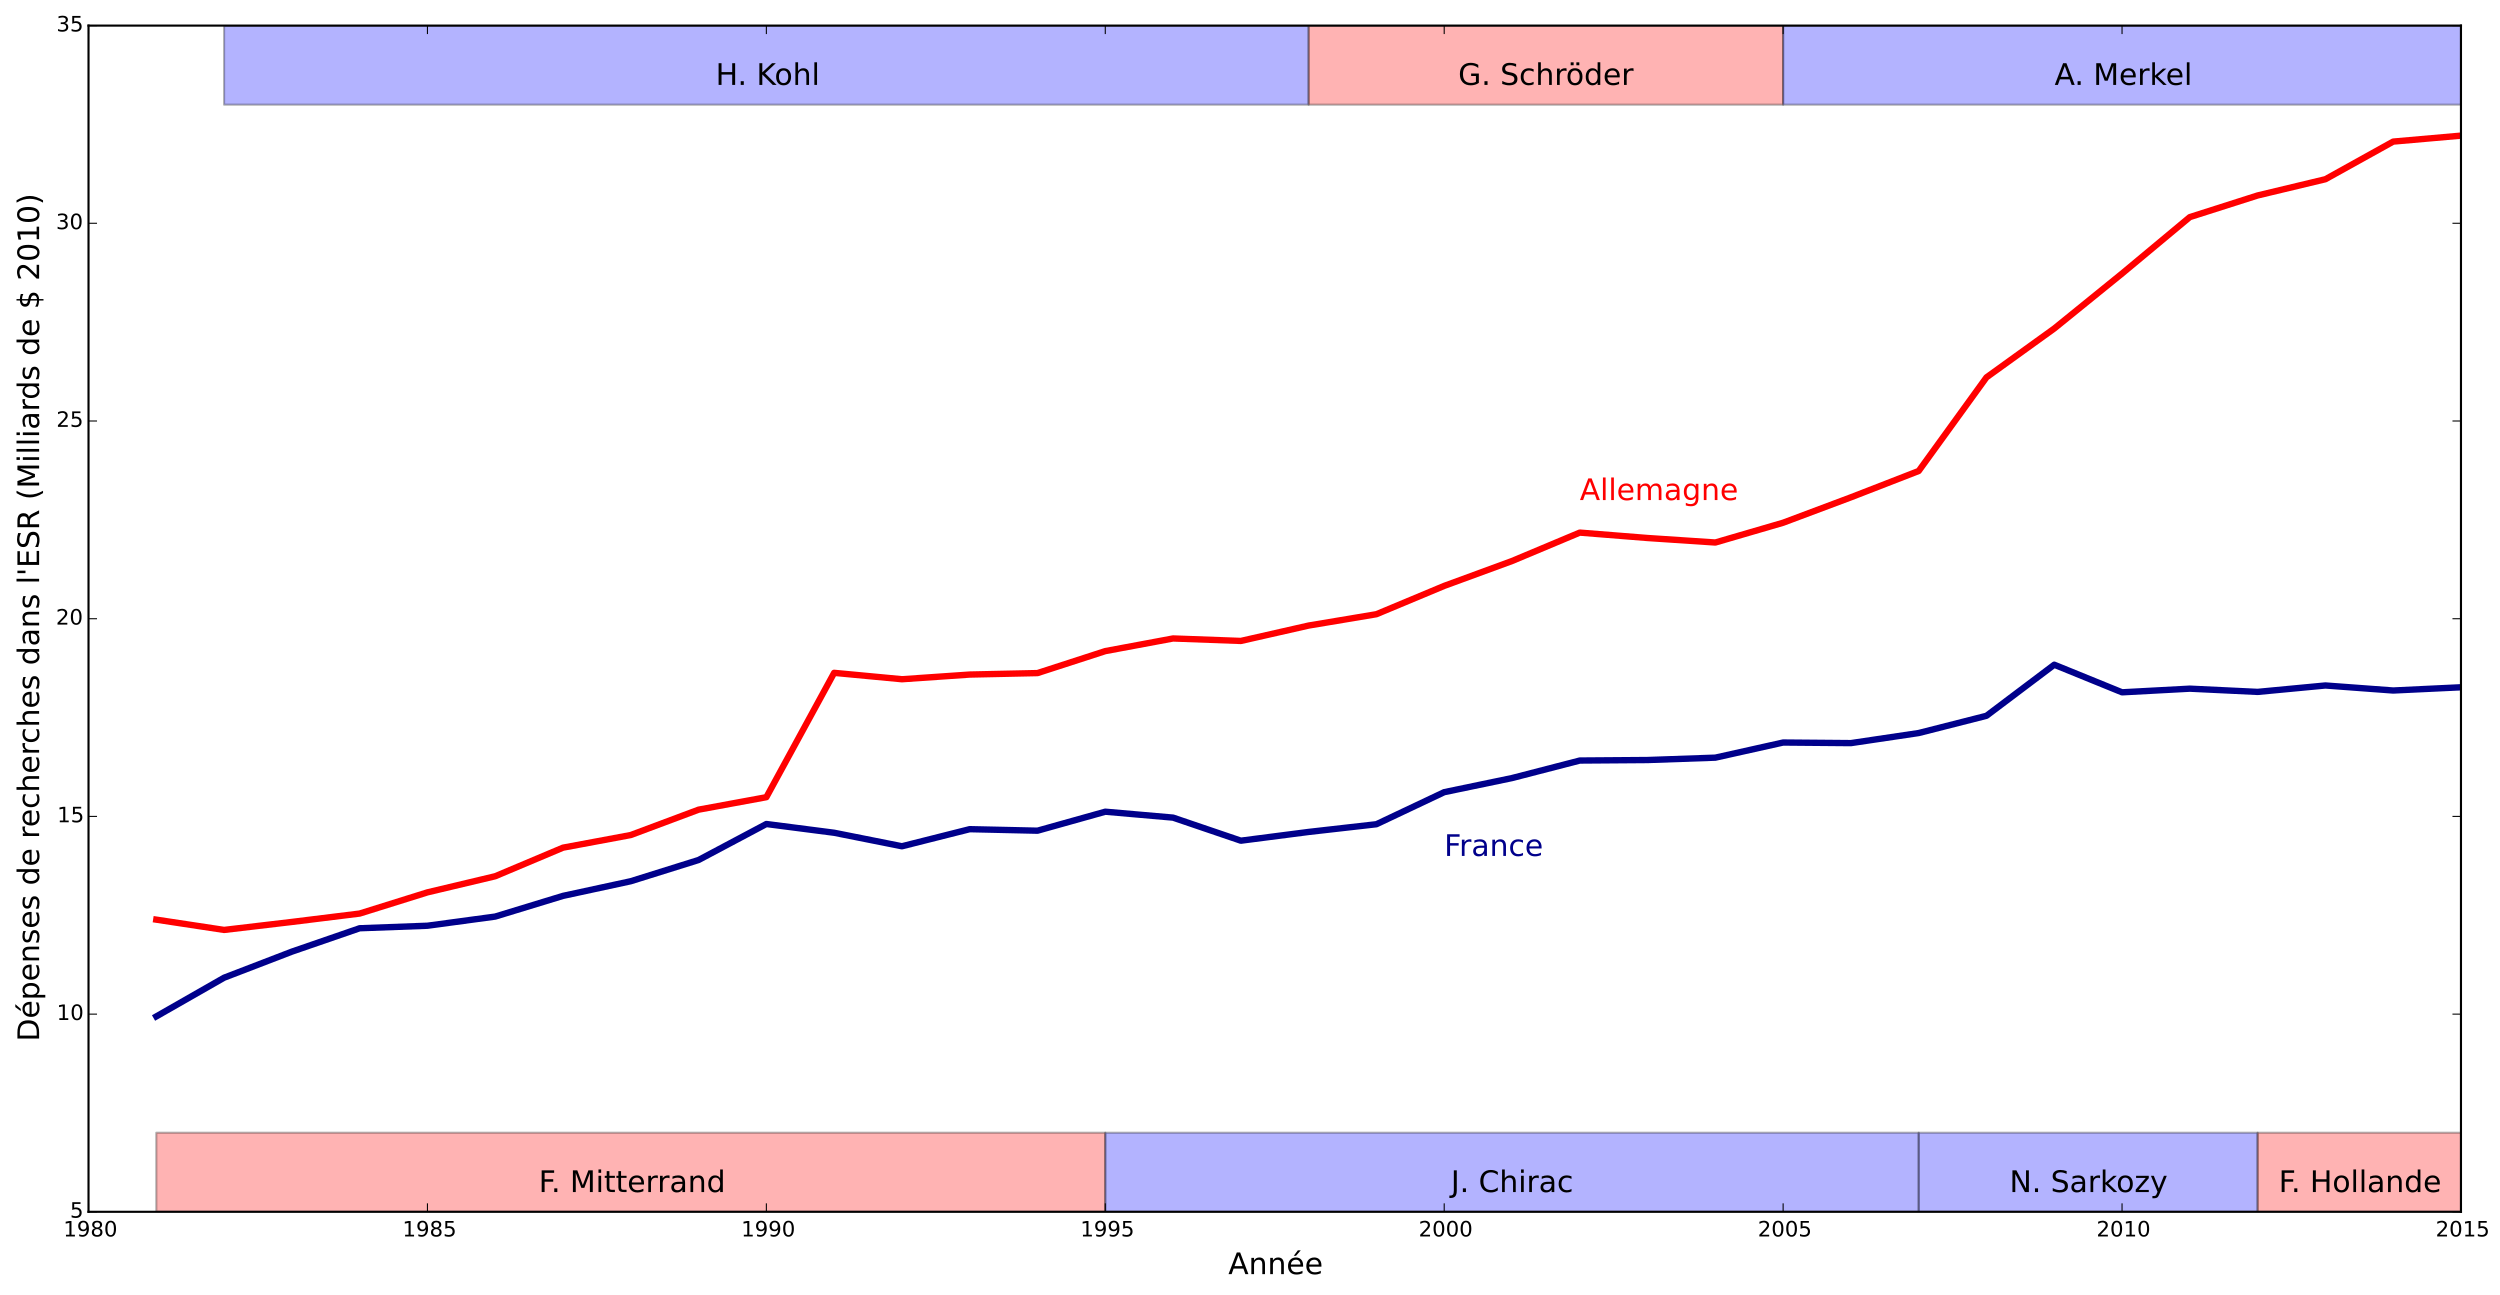 <?xml version="1.0" encoding="utf-8" standalone="no"?>
<!DOCTYPE svg PUBLIC "-//W3C//DTD SVG 1.1//EN"
  "http://www.w3.org/Graphics/SVG/1.1/DTD/svg11.dtd">
<!-- Created with matplotlib (http://matplotlib.org/) -->
<svg height="609pt" version="1.1" viewBox="0 0 1176 609" width="1176pt" xmlns="http://www.w3.org/2000/svg" xmlns:xlink="http://www.w3.org/1999/xlink">
 <defs>
  <style type="text/css">
*{stroke-linecap:butt;stroke-linejoin:round;}
  </style>
 </defs>
 <g id="figure_1">
  <g id="patch_1">
   <path d="
M0 609.467
L1176.76 609.467
L1176.76 0
L0 0
z
" style="fill:#ffffff;"/>
  </g>
  <g id="axes_1">
   <g id="patch_2">
    <path d="
M41.638 570.039
L1157.64 570.039
L1157.64 12.039
L41.638 12.039
z
" style="fill:#ffffff;"/>
   </g>
   <g id="patch_3">
    <path clip-path="url(#pfb6488d7ab)" d="
M105.409 49.239
L615.58 49.239
L615.58 12.039
L105.409 12.039
z
" style="fill:#0000ff;opacity:0.3;stroke:#000000;stroke-linejoin:miter;"/>
   </g>
   <g id="patch_4">
    <path clip-path="url(#pfb6488d7ab)" d="
M615.58 49.239
L838.78 49.239
L838.78 12.039
L615.58 12.039
z
" style="fill:#ff0000;opacity:0.3;stroke:#000000;stroke-linejoin:miter;"/>
   </g>
   <g id="patch_5">
    <path clip-path="url(#pfb6488d7ab)" d="
M838.78 49.239
L1157.64 49.239
L1157.64 12.039
L838.78 12.039
z
" style="fill:#0000ff;opacity:0.3;stroke:#000000;stroke-linejoin:miter;"/>
   </g>
   <g id="patch_6">
    <path clip-path="url(#pfb6488d7ab)" d="
M73.523 570.039
L519.923 570.039
L519.923 532.839
L73.523 532.839
z
" style="fill:#ff0000;opacity:0.3;stroke:#000000;stroke-linejoin:miter;"/>
   </g>
   <g id="patch_7">
    <path clip-path="url(#pfb6488d7ab)" d="
M519.923 570.039
L902.552 570.039
L902.552 532.839
L519.923 532.839
z
" style="fill:#0000ff;opacity:0.3;stroke:#000000;stroke-linejoin:miter;"/>
   </g>
   <g id="patch_8">
    <path clip-path="url(#pfb6488d7ab)" d="
M902.552 570.039
L1061.98 570.039
L1061.98 532.839
L902.552 532.839
z
" style="fill:#0000ff;opacity:0.3;stroke:#000000;stroke-linejoin:miter;"/>
   </g>
   <g id="patch_9">
    <path clip-path="url(#pfb6488d7ab)" d="
M1061.98 570.039
L1157.64 570.039
L1157.64 532.839
L1061.98 532.839
z
" style="fill:#ff0000;opacity:0.3;stroke:#000000;stroke-linejoin:miter;"/>
   </g>
   <g id="line2d_1">
    <path clip-path="url(#pfb6488d7ab)" d="
M73.523 478.125
L105.409 459.914
L137.295 447.651
L169.18 436.649
L201.066 435.466
L232.952 431.151
L264.838 421.419
L296.723 414.524
L328.609 404.546
L360.495 387.612
L392.38 391.73
L424.266 398.084
L456.152 390.043
L488.037 390.759
L519.923 381.826
L551.809 384.61
L583.695 395.461
L615.58 391.343
L647.466 387.718
L679.352 372.635
L711.238 366.003
L743.123 357.757
L775.009 357.515
L806.895 356.399
L838.78 349.283
L870.666 349.56
L902.552 344.817
L934.438 336.708
L966.323 312.682
L998.209 325.665
L1030.09 323.95
L1061.98 325.471
L1093.87 322.449
L1125.75 324.815
L1157.64 323.297" style="fill:none;stroke:#00008b;stroke-linecap:square;stroke-width:3;"/>
   </g>
   <g id="line2d_2">
    <path clip-path="url(#pfb6488d7ab)" d="
M73.523 432.602
L105.409 437.44
L137.295 433.679
L169.18 429.737
L201.066 419.766
L232.952 412.183
L264.838 398.741
L296.723 392.794
L328.609 380.87
L360.495 374.999
L392.38 316.506
L424.266 319.512
L456.152 317.312
L488.037 316.618
L519.923 306.282
L551.809 300.333
L583.695 301.498
L615.58 294.261
L647.466 288.924
L679.352 275.605
L711.238 263.907
L743.123 250.536
L775.009 253.078
L806.895 255.195
L838.78 245.891
L870.666 233.937
L902.552 221.551
L934.438 177.508
L966.323 154.534
L998.209 128.68
L1030.09 102.124
L1061.98 91.948
L1093.87 84.308
L1125.75 66.606
L1157.64 63.801" style="fill:none;stroke:#ff0000;stroke-linecap:square;stroke-width:3;"/>
   </g>
   <g id="patch_10">
    <path d="
M41.638 12.039
L1157.64 12.039" style="fill:none;stroke:#000000;stroke-linecap:square;stroke-linejoin:miter;"/>
   </g>
   <g id="patch_11">
    <path d="
M1157.64 570.039
L1157.64 12.039" style="fill:none;stroke:#000000;stroke-linecap:square;stroke-linejoin:miter;"/>
   </g>
   <g id="patch_12">
    <path d="
M41.638 570.039
L1157.64 570.039" style="fill:none;stroke:#000000;stroke-linecap:square;stroke-linejoin:miter;"/>
   </g>
   <g id="patch_13">
    <path d="
M41.638 570.039
L41.638 12.039" style="fill:none;stroke:#000000;stroke-linecap:square;stroke-linejoin:miter;"/>
   </g>
   <g id="matplotlib.axis_1">
    <g id="xtick_1">
     <g id="line2d_3">
      <defs>
       <path d="
M0 0
L0 -4" id="m93b0483c22" style="stroke:#000000;stroke-width:0.5;"/>
      </defs>
      <g>
       <use style="stroke:#000000;stroke-width:0.5;" x="41.638" xlink:href="#m93b0483c22" y="570.039"/>
      </g>
     </g>
     <g id="line2d_4">
      <defs>
       <path d="
M0 0
L0 4" id="m741efc42ff" style="stroke:#000000;stroke-width:0.5;"/>
      </defs>
      <g>
       <use style="stroke:#000000;stroke-width:0.5;" x="41.638" xlink:href="#m741efc42ff" y="12.039"/>
      </g>
     </g>
     <g id="text_1">
      <!-- 1980 -->
      <defs>
       <path d="
M12.406 8.297
L28.516 8.297
L28.516 63.922
L10.984 60.406
L10.984 69.391
L28.422 72.906
L38.281 72.906
L38.281 8.297
L54.391 8.297
L54.391 0
L12.406 0
z
" id="DejaVuSans-31"/>
       <path d="
M10.984 1.516
L10.984 10.5
Q14.703 8.734 18.5 7.812
Q22.312 6.891 25.984 6.891
Q35.75 6.891 40.891 13.453
Q46.047 20.016 46.781 33.406
Q43.953 29.203 39.594 26.953
Q35.25 24.703 29.984 24.703
Q19.047 24.703 12.672 31.312
Q6.297 37.938 6.297 49.422
Q6.297 60.641 12.938 67.422
Q19.578 74.219 30.609 74.219
Q43.266 74.219 49.922 64.516
Q56.594 54.828 56.594 36.375
Q56.594 19.141 48.406 8.859
Q40.234 -1.422 26.422 -1.422
Q22.703 -1.422 18.891 -0.688
Q15.094 0.047 10.984 1.516
M30.609 32.422
Q37.25 32.422 41.125 36.953
Q45.016 41.5 45.016 49.422
Q45.016 57.281 41.125 61.844
Q37.25 66.406 30.609 66.406
Q23.969 66.406 20.094 61.844
Q16.219 57.281 16.219 49.422
Q16.219 41.5 20.094 36.953
Q23.969 32.422 30.609 32.422" id="DejaVuSans-39"/>
       <path d="
M31.781 66.406
Q24.172 66.406 20.328 58.906
Q16.5 51.422 16.5 36.375
Q16.5 21.391 20.328 13.891
Q24.172 6.391 31.781 6.391
Q39.453 6.391 43.281 13.891
Q47.125 21.391 47.125 36.375
Q47.125 51.422 43.281 58.906
Q39.453 66.406 31.781 66.406
M31.781 74.219
Q44.047 74.219 50.516 64.516
Q56.984 54.828 56.984 36.375
Q56.984 17.969 50.516 8.266
Q44.047 -1.422 31.781 -1.422
Q19.531 -1.422 13.062 8.266
Q6.594 17.969 6.594 36.375
Q6.594 54.828 13.062 64.516
Q19.531 74.219 31.781 74.219" id="DejaVuSans-30"/>
       <path d="
M31.781 34.625
Q24.75 34.625 20.719 30.859
Q16.703 27.094 16.703 20.516
Q16.703 13.922 20.719 10.156
Q24.75 6.391 31.781 6.391
Q38.812 6.391 42.859 10.172
Q46.922 13.969 46.922 20.516
Q46.922 27.094 42.891 30.859
Q38.875 34.625 31.781 34.625
M21.922 38.812
Q15.578 40.375 12.031 44.719
Q8.5 49.078 8.5 55.328
Q8.5 64.062 14.719 69.141
Q20.953 74.219 31.781 74.219
Q42.672 74.219 48.875 69.141
Q55.078 64.062 55.078 55.328
Q55.078 49.078 51.531 44.719
Q48 40.375 41.703 38.812
Q48.828 37.156 52.797 32.312
Q56.781 27.484 56.781 20.516
Q56.781 9.906 50.312 4.234
Q43.844 -1.422 31.781 -1.422
Q19.734 -1.422 13.25 4.234
Q6.781 9.906 6.781 20.516
Q6.781 27.484 10.781 32.312
Q14.797 37.156 21.922 38.812
M18.312 54.391
Q18.312 48.734 21.844 45.562
Q25.391 42.391 31.781 42.391
Q38.141 42.391 41.719 45.562
Q45.312 48.734 45.312 54.391
Q45.312 60.062 41.719 63.234
Q38.141 66.406 31.781 66.406
Q25.391 66.406 21.844 63.234
Q18.312 60.062 18.312 54.391" id="DejaVuSans-38"/>
      </defs>
      <g transform="translate(29.794 581.638)scale(0.1 -0.1)">
       <use xlink:href="#DejaVuSans-31"/>
       <use x="63.623" xlink:href="#DejaVuSans-39"/>
       <use x="127.246" xlink:href="#DejaVuSans-38"/>
       <use x="190.869" xlink:href="#DejaVuSans-30"/>
      </g>
     </g>
    </g>
    <g id="xtick_2">
     <g id="line2d_5">
      <g>
       <use style="stroke:#000000;stroke-width:0.5;" x="201.066" xlink:href="#m93b0483c22" y="570.039"/>
      </g>
     </g>
     <g id="line2d_6">
      <g>
       <use style="stroke:#000000;stroke-width:0.5;" x="201.066" xlink:href="#m741efc42ff" y="12.039"/>
      </g>
     </g>
     <g id="text_2">
      <!-- 1985 -->
      <defs>
       <path d="
M10.797 72.906
L49.516 72.906
L49.516 64.594
L19.828 64.594
L19.828 46.734
Q21.969 47.469 24.109 47.828
Q26.266 48.188 28.422 48.188
Q40.625 48.188 47.75 41.5
Q54.891 34.812 54.891 23.391
Q54.891 11.625 47.562 5.094
Q40.234 -1.422 26.906 -1.422
Q22.312 -1.422 17.547 -0.641
Q12.797 0.141 7.719 1.703
L7.719 11.625
Q12.109 9.234 16.797 8.062
Q21.484 6.891 26.703 6.891
Q35.156 6.891 40.078 11.328
Q45.016 15.766 45.016 23.391
Q45.016 31 40.078 35.438
Q35.156 39.891 26.703 39.891
Q22.75 39.891 18.812 39.016
Q14.891 38.141 10.797 36.281
z
" id="DejaVuSans-35"/>
      </defs>
      <g transform="translate(189.327 581.638)scale(0.1 -0.1)">
       <use xlink:href="#DejaVuSans-31"/>
       <use x="63.623" xlink:href="#DejaVuSans-39"/>
       <use x="127.246" xlink:href="#DejaVuSans-38"/>
       <use x="190.869" xlink:href="#DejaVuSans-35"/>
      </g>
     </g>
    </g>
    <g id="xtick_3">
     <g id="line2d_7">
      <g>
       <use style="stroke:#000000;stroke-width:0.5;" x="360.495" xlink:href="#m93b0483c22" y="570.039"/>
      </g>
     </g>
     <g id="line2d_8">
      <g>
       <use style="stroke:#000000;stroke-width:0.5;" x="360.495" xlink:href="#m741efc42ff" y="12.039"/>
      </g>
     </g>
     <g id="text_3">
      <!-- 1990 -->
      <g transform="translate(348.651 581.638)scale(0.1 -0.1)">
       <use xlink:href="#DejaVuSans-31"/>
       <use x="63.623" xlink:href="#DejaVuSans-39"/>
       <use x="127.246" xlink:href="#DejaVuSans-39"/>
       <use x="190.869" xlink:href="#DejaVuSans-30"/>
      </g>
     </g>
    </g>
    <g id="xtick_4">
     <g id="line2d_9">
      <g>
       <use style="stroke:#000000;stroke-width:0.5;" x="519.923" xlink:href="#m93b0483c22" y="570.039"/>
      </g>
     </g>
     <g id="line2d_10">
      <g>
       <use style="stroke:#000000;stroke-width:0.5;" x="519.923" xlink:href="#m741efc42ff" y="12.039"/>
      </g>
     </g>
     <g id="text_4">
      <!-- 1995 -->
      <g transform="translate(508.184 581.638)scale(0.1 -0.1)">
       <use xlink:href="#DejaVuSans-31"/>
       <use x="63.623" xlink:href="#DejaVuSans-39"/>
       <use x="127.246" xlink:href="#DejaVuSans-39"/>
       <use x="190.869" xlink:href="#DejaVuSans-35"/>
      </g>
     </g>
    </g>
    <g id="xtick_5">
     <g id="line2d_11">
      <g>
       <use style="stroke:#000000;stroke-width:0.5;" x="679.352" xlink:href="#m93b0483c22" y="570.039"/>
      </g>
     </g>
     <g id="line2d_12">
      <g>
       <use style="stroke:#000000;stroke-width:0.5;" x="679.352" xlink:href="#m741efc42ff" y="12.039"/>
      </g>
     </g>
     <g id="text_5">
      <!-- 2000 -->
      <defs>
       <path d="
M19.188 8.297
L53.609 8.297
L53.609 0
L7.328 0
L7.328 8.297
Q12.938 14.109 22.625 23.891
Q32.328 33.688 34.812 36.531
Q39.547 41.844 41.422 45.531
Q43.312 49.219 43.312 52.781
Q43.312 58.594 39.234 62.25
Q35.156 65.922 28.609 65.922
Q23.969 65.922 18.812 64.312
Q13.672 62.703 7.812 59.422
L7.812 69.391
Q13.766 71.781 18.938 73
Q24.125 74.219 28.422 74.219
Q39.75 74.219 46.484 68.547
Q53.219 62.891 53.219 53.422
Q53.219 48.922 51.531 44.891
Q49.859 40.875 45.406 35.406
Q44.188 33.984 37.641 27.219
Q31.109 20.453 19.188 8.297" id="DejaVuSans-32"/>
      </defs>
      <g transform="translate(667.325 581.638)scale(0.1 -0.1)">
       <use xlink:href="#DejaVuSans-32"/>
       <use x="63.623" xlink:href="#DejaVuSans-30"/>
       <use x="127.246" xlink:href="#DejaVuSans-30"/>
       <use x="190.869" xlink:href="#DejaVuSans-30"/>
      </g>
     </g>
    </g>
    <g id="xtick_6">
     <g id="line2d_13">
      <g>
       <use style="stroke:#000000;stroke-width:0.5;" x="838.78" xlink:href="#m93b0483c22" y="570.039"/>
      </g>
     </g>
     <g id="line2d_14">
      <g>
       <use style="stroke:#000000;stroke-width:0.5;" x="838.78" xlink:href="#m741efc42ff" y="12.039"/>
      </g>
     </g>
     <g id="text_6">
      <!-- 2005 -->
      <g transform="translate(826.858 581.638)scale(0.1 -0.1)">
       <use xlink:href="#DejaVuSans-32"/>
       <use x="63.623" xlink:href="#DejaVuSans-30"/>
       <use x="127.246" xlink:href="#DejaVuSans-30"/>
       <use x="190.869" xlink:href="#DejaVuSans-35"/>
      </g>
     </g>
    </g>
    <g id="xtick_7">
     <g id="line2d_15">
      <g>
       <use style="stroke:#000000;stroke-width:0.5;" x="998.209" xlink:href="#m93b0483c22" y="570.039"/>
      </g>
     </g>
     <g id="line2d_16">
      <g>
       <use style="stroke:#000000;stroke-width:0.5;" x="998.209" xlink:href="#m741efc42ff" y="12.039"/>
      </g>
     </g>
     <g id="text_7">
      <!-- 2010 -->
      <g transform="translate(986.182 581.638)scale(0.1 -0.1)">
       <use xlink:href="#DejaVuSans-32"/>
       <use x="63.623" xlink:href="#DejaVuSans-30"/>
       <use x="127.246" xlink:href="#DejaVuSans-31"/>
       <use x="190.869" xlink:href="#DejaVuSans-30"/>
      </g>
     </g>
    </g>
    <g id="xtick_8">
     <g id="line2d_17">
      <g>
       <use style="stroke:#000000;stroke-width:0.5;" x="1157.638" xlink:href="#m93b0483c22" y="570.039"/>
      </g>
     </g>
     <g id="line2d_18">
      <g>
       <use style="stroke:#000000;stroke-width:0.5;" x="1157.638" xlink:href="#m741efc42ff" y="12.039"/>
      </g>
     </g>
     <g id="text_8">
      <!-- 2015 -->
      <g transform="translate(1145.716 581.638)scale(0.1 -0.1)">
       <use xlink:href="#DejaVuSans-32"/>
       <use x="63.623" xlink:href="#DejaVuSans-30"/>
       <use x="127.246" xlink:href="#DejaVuSans-31"/>
       <use x="190.869" xlink:href="#DejaVuSans-35"/>
      </g>
     </g>
    </g>
    <g id="text_9">
     <!-- Année -->
     <defs>
      <path d="
M56.203 29.594
L56.203 25.203
L14.891 25.203
Q15.484 15.922 20.484 11.062
Q25.484 6.203 34.422 6.203
Q39.594 6.203 44.453 7.469
Q49.312 8.734 54.109 11.281
L54.109 2.781
Q49.266 0.734 44.188 -0.344
Q39.109 -1.422 33.891 -1.422
Q20.797 -1.422 13.156 6.188
Q5.516 13.812 5.516 26.812
Q5.516 40.234 12.766 48.109
Q20.016 56 32.328 56
Q43.359 56 49.781 48.891
Q56.203 41.797 56.203 29.594
M47.219 32.234
Q47.125 39.594 43.094 43.984
Q39.062 48.391 32.422 48.391
Q24.906 48.391 20.391 44.141
Q15.875 39.891 15.188 32.172
z

M38.531 79.984
L48.25 79.984
L32.344 61.625
L24.859 61.625
z
" id="DejaVuSans-e9"/>
      <path d="
M54.891 33.016
L54.891 0
L45.906 0
L45.906 32.719
Q45.906 40.484 42.875 44.328
Q39.844 48.188 33.797 48.188
Q26.516 48.188 22.312 43.547
Q18.109 38.922 18.109 30.906
L18.109 0
L9.078 0
L9.078 54.688
L18.109 54.688
L18.109 46.188
Q21.344 51.125 25.703 53.562
Q30.078 56 35.797 56
Q45.219 56 50.047 50.172
Q54.891 44.344 54.891 33.016" id="DejaVuSans-6e"/>
      <path d="
M34.188 63.188
L20.797 26.906
L47.609 26.906
z

M28.609 72.906
L39.797 72.906
L67.578 0
L57.328 0
L50.688 18.703
L17.828 18.703
L11.188 0
L0.781 0
z
" id="DejaVuSans-41"/>
      <path d="
M56.203 29.594
L56.203 25.203
L14.891 25.203
Q15.484 15.922 20.484 11.062
Q25.484 6.203 34.422 6.203
Q39.594 6.203 44.453 7.469
Q49.312 8.734 54.109 11.281
L54.109 2.781
Q49.266 0.734 44.188 -0.344
Q39.109 -1.422 33.891 -1.422
Q20.797 -1.422 13.156 6.188
Q5.516 13.812 5.516 26.812
Q5.516 40.234 12.766 48.109
Q20.016 56 32.328 56
Q43.359 56 49.781 48.891
Q56.203 41.797 56.203 29.594
M47.219 32.234
Q47.125 39.594 43.094 43.984
Q39.062 48.391 32.422 48.391
Q24.906 48.391 20.391 44.141
Q15.875 39.891 15.188 32.172
z
" id="DejaVuSans-65"/>
     </defs>
     <g transform="translate(577.79 599.355)scale(0.14 -0.14)">
      <use xlink:href="#DejaVuSans-41"/>
      <use x="68.408" xlink:href="#DejaVuSans-6e"/>
      <use x="131.787" xlink:href="#DejaVuSans-6e"/>
      <use x="195.166" xlink:href="#DejaVuSans-e9"/>
      <use x="256.689" xlink:href="#DejaVuSans-65"/>
     </g>
    </g>
   </g>
   <g id="matplotlib.axis_2">
    <g id="ytick_1">
     <g id="line2d_19">
      <defs>
       <path d="
M0 0
L4 0" id="m728421d6d4" style="stroke:#000000;stroke-width:0.5;"/>
      </defs>
      <g>
       <use style="stroke:#000000;stroke-width:0.5;" x="41.638" xlink:href="#m728421d6d4" y="570.039"/>
      </g>
     </g>
     <g id="line2d_20">
      <defs>
       <path d="
M0 0
L-4 0" id="mcb0005524f" style="stroke:#000000;stroke-width:0.5;"/>
      </defs>
      <g>
       <use style="stroke:#000000;stroke-width:0.5;" x="1157.638" xlink:href="#mcb0005524f" y="570.039"/>
      </g>
     </g>
     <g id="text_10">
      <!-- 5 -->
      <g transform="translate(32.92 572.798)scale(0.1 -0.1)">
       <use xlink:href="#DejaVuSans-35"/>
      </g>
     </g>
    </g>
    <g id="ytick_2">
     <g id="line2d_21">
      <g>
       <use style="stroke:#000000;stroke-width:0.5;" x="41.638" xlink:href="#m728421d6d4" y="477.039"/>
      </g>
     </g>
     <g id="line2d_22">
      <g>
       <use style="stroke:#000000;stroke-width:0.5;" x="1157.638" xlink:href="#mcb0005524f" y="477.039"/>
      </g>
     </g>
     <g id="text_11">
      <!-- 10 -->
      <g transform="translate(26.675 479.798)scale(0.1 -0.1)">
       <use xlink:href="#DejaVuSans-31"/>
       <use x="63.623" xlink:href="#DejaVuSans-30"/>
      </g>
     </g>
    </g>
    <g id="ytick_3">
     <g id="line2d_23">
      <g>
       <use style="stroke:#000000;stroke-width:0.5;" x="41.638" xlink:href="#m728421d6d4" y="384.039"/>
      </g>
     </g>
     <g id="line2d_24">
      <g>
       <use style="stroke:#000000;stroke-width:0.5;" x="1157.638" xlink:href="#mcb0005524f" y="384.039"/>
      </g>
     </g>
     <g id="text_12">
      <!-- 15 -->
      <g transform="translate(26.884 386.798)scale(0.1 -0.1)">
       <use xlink:href="#DejaVuSans-31"/>
       <use x="63.623" xlink:href="#DejaVuSans-35"/>
      </g>
     </g>
    </g>
    <g id="ytick_4">
     <g id="line2d_25">
      <g>
       <use style="stroke:#000000;stroke-width:0.5;" x="41.638" xlink:href="#m728421d6d4" y="291.039"/>
      </g>
     </g>
     <g id="line2d_26">
      <g>
       <use style="stroke:#000000;stroke-width:0.5;" x="1157.638" xlink:href="#mcb0005524f" y="291.039"/>
      </g>
     </g>
     <g id="text_13">
      <!-- 20 -->
      <g transform="translate(26.309 293.798)scale(0.1 -0.1)">
       <use xlink:href="#DejaVuSans-32"/>
       <use x="63.623" xlink:href="#DejaVuSans-30"/>
      </g>
     </g>
    </g>
    <g id="ytick_5">
     <g id="line2d_27">
      <g>
       <use style="stroke:#000000;stroke-width:0.5;" x="41.638" xlink:href="#m728421d6d4" y="198.039"/>
      </g>
     </g>
     <g id="line2d_28">
      <g>
       <use style="stroke:#000000;stroke-width:0.5;" x="1157.638" xlink:href="#mcb0005524f" y="198.039"/>
      </g>
     </g>
     <g id="text_14">
      <!-- 25 -->
      <g transform="translate(26.519 200.798)scale(0.1 -0.1)">
       <use xlink:href="#DejaVuSans-32"/>
       <use x="63.623" xlink:href="#DejaVuSans-35"/>
      </g>
     </g>
    </g>
    <g id="ytick_6">
     <g id="line2d_29">
      <g>
       <use style="stroke:#000000;stroke-width:0.5;" x="41.638" xlink:href="#m728421d6d4" y="105.039"/>
      </g>
     </g>
     <g id="line2d_30">
      <g>
       <use style="stroke:#000000;stroke-width:0.5;" x="1157.638" xlink:href="#mcb0005524f" y="105.039"/>
      </g>
     </g>
     <g id="text_15">
      <!-- 30 -->
      <defs>
       <path d="
M40.578 39.312
Q47.656 37.797 51.625 33
Q55.609 28.219 55.609 21.188
Q55.609 10.406 48.188 4.484
Q40.766 -1.422 27.094 -1.422
Q22.516 -1.422 17.656 -0.516
Q12.797 0.391 7.625 2.203
L7.625 11.719
Q11.719 9.328 16.594 8.109
Q21.484 6.891 26.812 6.891
Q36.078 6.891 40.938 10.547
Q45.797 14.203 45.797 21.188
Q45.797 27.641 41.281 31.266
Q36.766 34.906 28.719 34.906
L20.219 34.906
L20.219 43.016
L29.109 43.016
Q36.375 43.016 40.234 45.922
Q44.094 48.828 44.094 54.297
Q44.094 59.906 40.109 62.906
Q36.141 65.922 28.719 65.922
Q24.656 65.922 20.016 65.031
Q15.375 64.156 9.812 62.312
L9.812 71.094
Q15.438 72.656 20.344 73.438
Q25.25 74.219 29.594 74.219
Q40.828 74.219 47.359 69.109
Q53.906 64.016 53.906 55.328
Q53.906 49.266 50.438 45.094
Q46.969 40.922 40.578 39.312" id="DejaVuSans-33"/>
      </defs>
      <g transform="translate(26.339 107.798)scale(0.1 -0.1)">
       <use xlink:href="#DejaVuSans-33"/>
       <use x="63.623" xlink:href="#DejaVuSans-30"/>
      </g>
     </g>
    </g>
    <g id="ytick_7">
     <g id="line2d_31">
      <g>
       <use style="stroke:#000000;stroke-width:0.5;" x="41.638" xlink:href="#m728421d6d4" y="12.039"/>
      </g>
     </g>
     <g id="line2d_32">
      <g>
       <use style="stroke:#000000;stroke-width:0.5;" x="1157.638" xlink:href="#mcb0005524f" y="12.039"/>
      </g>
     </g>
     <g id="text_16">
      <!-- 35 -->
      <g transform="translate(26.548 14.798)scale(0.1 -0.1)">
       <use xlink:href="#DejaVuSans-33"/>
       <use x="63.623" xlink:href="#DejaVuSans-35"/>
      </g>
     </g>
    </g>
    <g id="text_17">
     <!-- Dépenses de recherches dans l'ESR (Milliards de $ 2010) -->
     <defs>
      <path d="
M9.812 72.906
L24.516 72.906
L43.109 23.297
L61.812 72.906
L76.516 72.906
L76.516 0
L66.891 0
L66.891 64.016
L48.094 14.016
L38.188 14.016
L19.391 64.016
L19.391 0
L9.812 0
z
" id="DejaVuSans-4d"/>
      <path d="
M8.016 75.875
L15.828 75.875
Q23.141 64.359 26.781 53.312
Q30.422 42.281 30.422 31.391
Q30.422 20.453 26.781 9.375
Q23.141 -1.703 15.828 -13.188
L8.016 -13.188
Q14.5 -2 17.703 9.062
Q20.906 20.125 20.906 31.391
Q20.906 42.672 17.703 53.656
Q14.5 64.656 8.016 75.875" id="DejaVuSans-29"/>
      <path d="
M33.797 -14.703
L28.906 -14.703
L28.859 0
Q23.734 0.094 18.609 1.188
Q13.484 2.297 8.297 4.5
L8.297 13.281
Q13.281 10.156 18.375 8.562
Q23.484 6.984 28.906 6.938
L28.906 29.203
Q18.109 30.953 13.203 35.156
Q8.297 39.359 8.297 46.688
Q8.297 54.641 13.625 59.219
Q18.953 63.812 28.906 64.5
L28.906 75.984
L33.797 75.984
L33.797 64.656
Q38.328 64.453 42.578 63.688
Q46.828 62.938 50.875 61.625
L50.875 53.078
Q46.828 55.125 42.547 56.25
Q38.281 57.375 33.797 57.562
L33.797 36.719
Q44.875 35.016 50.094 30.609
Q55.328 26.219 55.328 18.609
Q55.328 10.359 49.781 5.594
Q44.234 0.828 33.797 0.094
z

M28.906 37.594
L28.906 57.625
Q23.25 56.984 20.266 54.391
Q17.281 51.812 17.281 47.516
Q17.281 43.312 20.031 40.969
Q22.797 38.625 28.906 37.594
M33.797 28.219
L33.797 7.078
Q39.984 7.906 43.141 10.594
Q46.297 13.281 46.297 17.672
Q46.297 21.969 43.281 24.5
Q40.281 27.047 33.797 28.219" id="DejaVuSans-24"/>
      <path d="
M31 75.875
Q24.469 64.656 21.281 53.656
Q18.109 42.672 18.109 31.391
Q18.109 20.125 21.312 9.062
Q24.516 -2 31 -13.188
L23.188 -13.188
Q15.875 -1.703 12.234 9.375
Q8.594 20.453 8.594 31.391
Q8.594 42.281 12.203 53.312
Q15.828 64.359 23.188 75.875
z
" id="DejaVuSans-28"/>
      <path d="
M9.422 75.984
L18.406 75.984
L18.406 0
L9.422 0
z
" id="DejaVuSans-6c"/>
      <path d="
M48.781 52.594
L48.781 44.188
Q44.969 46.297 41.141 47.344
Q37.312 48.391 33.406 48.391
Q24.656 48.391 19.812 42.844
Q14.984 37.312 14.984 27.297
Q14.984 17.281 19.812 11.734
Q24.656 6.203 33.406 6.203
Q37.312 6.203 41.141 7.25
Q44.969 8.297 48.781 10.406
L48.781 2.094
Q45.016 0.344 40.984 -0.531
Q36.969 -1.422 32.422 -1.422
Q20.062 -1.422 12.781 6.344
Q5.516 14.109 5.516 27.297
Q5.516 40.672 12.859 48.328
Q20.219 56 33.016 56
Q37.156 56 41.109 55.141
Q45.062 54.297 48.781 52.594" id="DejaVuSans-63"/>
      <path d="
M19.672 64.797
L19.672 8.109
L31.594 8.109
Q46.688 8.109 53.688 14.938
Q60.688 21.781 60.688 36.531
Q60.688 51.172 53.688 57.984
Q46.688 64.797 31.594 64.797
z

M9.812 72.906
L30.078 72.906
Q51.266 72.906 61.172 64.094
Q71.094 55.281 71.094 36.531
Q71.094 17.672 61.125 8.828
Q51.172 0 30.078 0
L9.812 0
z
" id="DejaVuSans-44"/>
      <path d="
M9.812 72.906
L55.906 72.906
L55.906 64.594
L19.672 64.594
L19.672 43.016
L54.391 43.016
L54.391 34.719
L19.672 34.719
L19.672 8.297
L56.781 8.297
L56.781 0
L9.812 0
z
" id="DejaVuSans-45"/>
      <path id="DejaVuSans-20"/>
      <path d="
M17.922 72.906
L17.922 45.797
L9.625 45.797
L9.625 72.906
z
" id="DejaVuSans-27"/>
      <path d="
M54.891 33.016
L54.891 0
L45.906 0
L45.906 32.719
Q45.906 40.484 42.875 44.328
Q39.844 48.188 33.797 48.188
Q26.516 48.188 22.312 43.547
Q18.109 38.922 18.109 30.906
L18.109 0
L9.078 0
L9.078 75.984
L18.109 75.984
L18.109 46.188
Q21.344 51.125 25.703 53.562
Q30.078 56 35.797 56
Q45.219 56 50.047 50.172
Q54.891 44.344 54.891 33.016" id="DejaVuSans-68"/>
      <path d="
M9.422 54.688
L18.406 54.688
L18.406 0
L9.422 0
z

M9.422 75.984
L18.406 75.984
L18.406 64.594
L9.422 64.594
z
" id="DejaVuSans-69"/>
      <path d="
M53.516 70.516
L53.516 60.891
Q47.906 63.578 42.922 64.891
Q37.938 66.219 33.297 66.219
Q25.25 66.219 20.875 63.094
Q16.5 59.969 16.5 54.203
Q16.5 49.359 19.406 46.891
Q22.312 44.438 30.422 42.922
L36.375 41.703
Q47.406 39.594 52.656 34.297
Q57.906 29 57.906 20.125
Q57.906 9.516 50.797 4.047
Q43.703 -1.422 29.984 -1.422
Q24.812 -1.422 18.969 -0.25
Q13.141 0.922 6.891 3.219
L6.891 13.375
Q12.891 10.016 18.656 8.297
Q24.422 6.594 29.984 6.594
Q38.422 6.594 43.016 9.906
Q47.609 13.234 47.609 19.391
Q47.609 24.75 44.312 27.781
Q41.016 30.812 33.5 32.328
L27.484 33.5
Q16.453 35.688 11.516 40.375
Q6.594 45.062 6.594 53.422
Q6.594 63.094 13.406 68.656
Q20.219 74.219 32.172 74.219
Q37.312 74.219 42.625 73.281
Q47.953 72.359 53.516 70.516" id="DejaVuSans-53"/>
      <path d="
M44.391 34.188
Q47.562 33.109 50.562 29.594
Q53.562 26.078 56.594 19.922
L66.609 0
L56 0
L46.688 18.703
Q43.062 26.031 39.672 28.422
Q36.281 30.812 30.422 30.812
L19.672 30.812
L19.672 0
L9.812 0
L9.812 72.906
L32.078 72.906
Q44.578 72.906 50.734 67.672
Q56.891 62.453 56.891 51.906
Q56.891 45.016 53.688 40.469
Q50.484 35.938 44.391 34.188
M19.672 64.797
L19.672 38.922
L32.078 38.922
Q39.203 38.922 42.844 42.219
Q46.484 45.516 46.484 51.906
Q46.484 58.297 42.844 61.547
Q39.203 64.797 32.078 64.797
z
" id="DejaVuSans-52"/>
      <path d="
M45.406 46.391
L45.406 75.984
L54.391 75.984
L54.391 0
L45.406 0
L45.406 8.203
Q42.578 3.328 38.25 0.953
Q33.938 -1.422 27.875 -1.422
Q17.969 -1.422 11.734 6.484
Q5.516 14.406 5.516 27.297
Q5.516 40.188 11.734 48.094
Q17.969 56 27.875 56
Q33.938 56 38.25 53.625
Q42.578 51.266 45.406 46.391
M14.797 27.297
Q14.797 17.391 18.875 11.75
Q22.953 6.109 30.078 6.109
Q37.203 6.109 41.297 11.75
Q45.406 17.391 45.406 27.297
Q45.406 37.203 41.297 42.844
Q37.203 48.484 30.078 48.484
Q22.953 48.484 18.875 42.844
Q14.797 37.203 14.797 27.297" id="DejaVuSans-64"/>
      <path d="
M34.281 27.484
Q23.391 27.484 19.188 25
Q14.984 22.516 14.984 16.5
Q14.984 11.719 18.141 8.906
Q21.297 6.109 26.703 6.109
Q34.188 6.109 38.703 11.406
Q43.219 16.703 43.219 25.484
L43.219 27.484
z

M52.203 31.203
L52.203 0
L43.219 0
L43.219 8.297
Q40.141 3.328 35.547 0.953
Q30.953 -1.422 24.312 -1.422
Q15.922 -1.422 10.953 3.297
Q6 8.016 6 15.922
Q6 25.141 12.172 29.828
Q18.359 34.516 30.609 34.516
L43.219 34.516
L43.219 35.406
Q43.219 41.609 39.141 45
Q35.062 48.391 27.688 48.391
Q23 48.391 18.547 47.266
Q14.109 46.141 10.016 43.891
L10.016 52.203
Q14.938 54.109 19.578 55.047
Q24.219 56 28.609 56
Q40.484 56 46.344 49.844
Q52.203 43.703 52.203 31.203" id="DejaVuSans-61"/>
      <path d="
M18.109 8.203
L18.109 -20.797
L9.078 -20.797
L9.078 54.688
L18.109 54.688
L18.109 46.391
Q20.953 51.266 25.266 53.625
Q29.594 56 35.594 56
Q45.562 56 51.781 48.094
Q58.016 40.188 58.016 27.297
Q58.016 14.406 51.781 6.484
Q45.562 -1.422 35.594 -1.422
Q29.594 -1.422 25.266 0.953
Q20.953 3.328 18.109 8.203
M48.688 27.297
Q48.688 37.203 44.609 42.844
Q40.531 48.484 33.406 48.484
Q26.266 48.484 22.188 42.844
Q18.109 37.203 18.109 27.297
Q18.109 17.391 22.188 11.75
Q26.266 6.109 33.406 6.109
Q40.531 6.109 44.609 11.75
Q48.688 17.391 48.688 27.297" id="DejaVuSans-70"/>
      <path d="
M44.281 53.078
L44.281 44.578
Q40.484 46.531 36.375 47.5
Q32.281 48.484 27.875 48.484
Q21.188 48.484 17.844 46.438
Q14.5 44.391 14.5 40.281
Q14.5 37.156 16.891 35.375
Q19.281 33.594 26.516 31.984
L29.594 31.297
Q39.156 29.25 43.188 25.516
Q47.219 21.781 47.219 15.094
Q47.219 7.469 41.188 3.016
Q35.156 -1.422 24.609 -1.422
Q20.219 -1.422 15.453 -0.562
Q10.688 0.297 5.422 2
L5.422 11.281
Q10.406 8.688 15.234 7.391
Q20.062 6.109 24.812 6.109
Q31.156 6.109 34.562 8.281
Q37.984 10.453 37.984 14.406
Q37.984 18.062 35.516 20.016
Q33.062 21.969 24.703 23.781
L21.578 24.516
Q13.234 26.266 9.516 29.906
Q5.812 33.547 5.812 39.891
Q5.812 47.609 11.281 51.797
Q16.75 56 26.812 56
Q31.781 56 36.172 55.266
Q40.578 54.547 44.281 53.078" id="DejaVuSans-73"/>
      <path d="
M41.109 46.297
Q39.594 47.172 37.812 47.578
Q36.031 48 33.891 48
Q26.266 48 22.188 43.047
Q18.109 38.094 18.109 28.812
L18.109 0
L9.078 0
L9.078 54.688
L18.109 54.688
L18.109 46.188
Q20.953 51.172 25.484 53.578
Q30.031 56 36.531 56
Q37.453 56 38.578 55.875
Q39.703 55.766 41.062 55.516
z
" id="DejaVuSans-72"/>
     </defs>
     <g transform="translate(18.398 489.901)rotate(-90.0)scale(0.14 -0.14)">
      <use xlink:href="#DejaVuSans-44"/>
      <use x="77.002" xlink:href="#DejaVuSans-e9"/>
      <use x="138.525" xlink:href="#DejaVuSans-70"/>
      <use x="202.002" xlink:href="#DejaVuSans-65"/>
      <use x="263.525" xlink:href="#DejaVuSans-6e"/>
      <use x="326.904" xlink:href="#DejaVuSans-73"/>
      <use x="379.004" xlink:href="#DejaVuSans-65"/>
      <use x="440.527" xlink:href="#DejaVuSans-73"/>
      <use x="492.627" xlink:href="#DejaVuSans-20"/>
      <use x="524.414" xlink:href="#DejaVuSans-64"/>
      <use x="587.891" xlink:href="#DejaVuSans-65"/>
      <use x="649.414" xlink:href="#DejaVuSans-20"/>
      <use x="681.201" xlink:href="#DejaVuSans-72"/>
      <use x="720.064" xlink:href="#DejaVuSans-65"/>
      <use x="781.588" xlink:href="#DejaVuSans-63"/>
      <use x="836.568" xlink:href="#DejaVuSans-68"/>
      <use x="899.947" xlink:href="#DejaVuSans-65"/>
      <use x="961.471" xlink:href="#DejaVuSans-72"/>
      <use x="1000.334" xlink:href="#DejaVuSans-63"/>
      <use x="1055.314" xlink:href="#DejaVuSans-68"/>
      <use x="1118.693" xlink:href="#DejaVuSans-65"/>
      <use x="1180.217" xlink:href="#DejaVuSans-73"/>
      <use x="1232.316" xlink:href="#DejaVuSans-20"/>
      <use x="1264.104" xlink:href="#DejaVuSans-64"/>
      <use x="1327.58" xlink:href="#DejaVuSans-61"/>
      <use x="1388.859" xlink:href="#DejaVuSans-6e"/>
      <use x="1452.238" xlink:href="#DejaVuSans-73"/>
      <use x="1504.338" xlink:href="#DejaVuSans-20"/>
      <use x="1536.125" xlink:href="#DejaVuSans-6c"/>
      <use x="1563.908" xlink:href="#DejaVuSans-27"/>
      <use x="1591.398" xlink:href="#DejaVuSans-45"/>
      <use x="1654.582" xlink:href="#DejaVuSans-53"/>
      <use x="1718.059" xlink:href="#DejaVuSans-52"/>
      <use x="1787.541" xlink:href="#DejaVuSans-20"/>
      <use x="1819.328" xlink:href="#DejaVuSans-28"/>
      <use x="1858.342" xlink:href="#DejaVuSans-4d"/>
      <use x="1944.621" xlink:href="#DejaVuSans-69"/>
      <use x="1972.404" xlink:href="#DejaVuSans-6c"/>
      <use x="2000.188" xlink:href="#DejaVuSans-6c"/>
      <use x="2027.971" xlink:href="#DejaVuSans-69"/>
      <use x="2055.754" xlink:href="#DejaVuSans-61"/>
      <use x="2117.033" xlink:href="#DejaVuSans-72"/>
      <use x="2156.396" xlink:href="#DejaVuSans-64"/>
      <use x="2219.873" xlink:href="#DejaVuSans-73"/>
      <use x="2271.973" xlink:href="#DejaVuSans-20"/>
      <use x="2303.76" xlink:href="#DejaVuSans-64"/>
      <use x="2367.236" xlink:href="#DejaVuSans-65"/>
      <use x="2428.76" xlink:href="#DejaVuSans-20"/>
      <use x="2460.547" xlink:href="#DejaVuSans-24"/>
      <use x="2524.17" xlink:href="#DejaVuSans-20"/>
      <use x="2555.957" xlink:href="#DejaVuSans-32"/>
      <use x="2619.58" xlink:href="#DejaVuSans-30"/>
      <use x="2683.203" xlink:href="#DejaVuSans-31"/>
      <use x="2746.826" xlink:href="#DejaVuSans-30"/>
      <use x="2810.449" xlink:href="#DejaVuSans-29"/>
     </g>
    </g>
   </g>
   <g id="text_18">
    <!-- Allemagne -->
    <defs>
     <path d="
M45.406 27.984
Q45.406 37.75 41.375 43.109
Q37.359 48.484 30.078 48.484
Q22.859 48.484 18.828 43.109
Q14.797 37.75 14.797 27.984
Q14.797 18.266 18.828 12.891
Q22.859 7.516 30.078 7.516
Q37.359 7.516 41.375 12.891
Q45.406 18.266 45.406 27.984
M54.391 6.781
Q54.391 -7.172 48.188 -13.984
Q42 -20.797 29.203 -20.797
Q24.469 -20.797 20.266 -20.094
Q16.062 -19.391 12.109 -17.922
L12.109 -9.188
Q16.062 -11.328 19.922 -12.344
Q23.781 -13.375 27.781 -13.375
Q36.625 -13.375 41.016 -8.766
Q45.406 -4.156 45.406 5.172
L45.406 9.625
Q42.625 4.781 38.281 2.391
Q33.938 0 27.875 0
Q17.828 0 11.672 7.656
Q5.516 15.328 5.516 27.984
Q5.516 40.672 11.672 48.328
Q17.828 56 27.875 56
Q33.938 56 38.281 53.609
Q42.625 51.219 45.406 46.391
L45.406 54.688
L54.391 54.688
z
" id="DejaVuSans-67"/>
     <path d="
M52 44.188
Q55.375 50.25 60.062 53.125
Q64.75 56 71.094 56
Q79.641 56 84.281 50.016
Q88.922 44.047 88.922 33.016
L88.922 0
L79.891 0
L79.891 32.719
Q79.891 40.578 77.094 44.375
Q74.312 48.188 68.609 48.188
Q61.625 48.188 57.562 43.547
Q53.516 38.922 53.516 30.906
L53.516 0
L44.484 0
L44.484 32.719
Q44.484 40.625 41.703 44.406
Q38.922 48.188 33.109 48.188
Q26.219 48.188 22.156 43.531
Q18.109 38.875 18.109 30.906
L18.109 0
L9.078 0
L9.078 54.688
L18.109 54.688
L18.109 46.188
Q21.188 51.219 25.484 53.609
Q29.781 56 35.688 56
Q41.656 56 45.828 52.969
Q50 49.953 52 44.188" id="DejaVuSans-6d"/>
    </defs>
    <g style="fill:#ff0000;" transform="translate(743.123 235.239)scale(0.14 -0.14)">
     <use xlink:href="#DejaVuSans-41"/>
     <use x="68.408" xlink:href="#DejaVuSans-6c"/>
     <use x="96.191" xlink:href="#DejaVuSans-6c"/>
     <use x="123.975" xlink:href="#DejaVuSans-65"/>
     <use x="185.498" xlink:href="#DejaVuSans-6d"/>
     <use x="282.91" xlink:href="#DejaVuSans-61"/>
     <use x="344.189" xlink:href="#DejaVuSans-67"/>
     <use x="407.666" xlink:href="#DejaVuSans-6e"/>
     <use x="471.045" xlink:href="#DejaVuSans-65"/>
    </g>
   </g>
   <g id="text_19">
    <!-- France -->
    <defs>
     <path d="
M9.812 72.906
L51.703 72.906
L51.703 64.594
L19.672 64.594
L19.672 43.109
L48.578 43.109
L48.578 34.812
L19.672 34.812
L19.672 0
L9.812 0
z
" id="DejaVuSans-46"/>
    </defs>
    <g style="fill:#00008b;" transform="translate(679.352 402.639)scale(0.14 -0.14)">
     <use xlink:href="#DejaVuSans-46"/>
     <use x="50.27" xlink:href="#DejaVuSans-72"/>
     <use x="91.383" xlink:href="#DejaVuSans-61"/>
     <use x="152.662" xlink:href="#DejaVuSans-6e"/>
     <use x="216.041" xlink:href="#DejaVuSans-63"/>
     <use x="271.021" xlink:href="#DejaVuSans-65"/>
    </g>
   </g>
   <g id="text_20">
    <!-- H. Kohl -->
    <defs>
     <path d="
M30.609 48.391
Q23.391 48.391 19.188 42.75
Q14.984 37.109 14.984 27.297
Q14.984 17.484 19.156 11.844
Q23.344 6.203 30.609 6.203
Q37.797 6.203 41.984 11.859
Q46.188 17.531 46.188 27.297
Q46.188 37.016 41.984 42.703
Q37.797 48.391 30.609 48.391
M30.609 56
Q42.328 56 49.016 48.375
Q55.719 40.766 55.719 27.297
Q55.719 13.875 49.016 6.219
Q42.328 -1.422 30.609 -1.422
Q18.844 -1.422 12.172 6.219
Q5.516 13.875 5.516 27.297
Q5.516 40.766 12.172 48.375
Q18.844 56 30.609 56" id="DejaVuSans-6f"/>
     <path d="
M9.812 72.906
L19.672 72.906
L19.672 43.016
L55.516 43.016
L55.516 72.906
L65.375 72.906
L65.375 0
L55.516 0
L55.516 34.719
L19.672 34.719
L19.672 0
L9.812 0
z
" id="DejaVuSans-48"/>
     <path d="
M9.812 72.906
L19.672 72.906
L19.672 42.094
L52.391 72.906
L65.094 72.906
L28.906 38.922
L67.672 0
L54.688 0
L19.672 35.109
L19.672 0
L9.812 0
z
" id="DejaVuSans-4b"/>
     <path d="
M10.688 12.406
L21 12.406
L21 0
L10.688 0
z
" id="DejaVuSans-2e"/>
    </defs>
    <g transform="translate(336.655 39.939)scale(0.14 -0.14)">
     <use xlink:href="#DejaVuSans-48"/>
     <use x="73.445" xlink:href="#DejaVuSans-2e"/>
     <use x="105.232" xlink:href="#DejaVuSans-20"/>
     <use x="137.02" xlink:href="#DejaVuSans-4b"/>
     <use x="197.596" xlink:href="#DejaVuSans-6f"/>
     <use x="258.777" xlink:href="#DejaVuSans-68"/>
     <use x="322.156" xlink:href="#DejaVuSans-6c"/>
    </g>
   </g>
   <g id="text_21">
    <!-- G. Schröder -->
    <defs>
     <path d="
M30.609 48.391
Q23.391 48.391 19.188 42.75
Q14.984 37.109 14.984 27.297
Q14.984 17.484 19.156 11.844
Q23.344 6.203 30.609 6.203
Q37.797 6.203 41.984 11.859
Q46.188 17.531 46.188 27.297
Q46.188 37.016 41.984 42.703
Q37.797 48.391 30.609 48.391
M30.609 56
Q42.328 56 49.016 48.375
Q55.719 40.766 55.719 27.297
Q55.719 13.875 49.016 6.219
Q42.328 -1.422 30.609 -1.422
Q18.844 -1.422 12.172 6.219
Q5.516 13.875 5.516 27.297
Q5.516 40.766 12.172 48.375
Q18.844 56 30.609 56
M35.219 75.781
L45.125 75.781
L45.125 65.922
L35.219 65.922
z

M16.125 75.781
L26.031 75.781
L26.031 65.922
L16.125 65.922
z
" id="DejaVuSans-f6"/>
     <path d="
M59.516 10.406
L59.516 29.984
L43.406 29.984
L43.406 38.094
L69.281 38.094
L69.281 6.781
Q63.578 2.734 56.688 0.656
Q49.812 -1.422 42 -1.422
Q24.906 -1.422 15.25 8.562
Q5.609 18.562 5.609 36.375
Q5.609 54.25 15.25 64.234
Q24.906 74.219 42 74.219
Q49.125 74.219 55.547 72.453
Q61.969 70.703 67.391 67.281
L67.391 56.781
Q61.922 61.422 55.766 63.766
Q49.609 66.109 42.828 66.109
Q29.438 66.109 22.719 58.641
Q16.016 51.172 16.016 36.375
Q16.016 21.625 22.719 14.156
Q29.438 6.688 42.828 6.688
Q48.047 6.688 52.141 7.594
Q56.25 8.5 59.516 10.406" id="DejaVuSans-47"/>
    </defs>
    <g transform="translate(685.946 39.939)scale(0.14 -0.14)">
     <use xlink:href="#DejaVuSans-47"/>
     <use x="77.49" xlink:href="#DejaVuSans-2e"/>
     <use x="109.277" xlink:href="#DejaVuSans-20"/>
     <use x="141.064" xlink:href="#DejaVuSans-53"/>
     <use x="204.541" xlink:href="#DejaVuSans-63"/>
     <use x="259.521" xlink:href="#DejaVuSans-68"/>
     <use x="322.9" xlink:href="#DejaVuSans-72"/>
     <use x="361.764" xlink:href="#DejaVuSans-f6"/>
     <use x="422.945" xlink:href="#DejaVuSans-64"/>
     <use x="486.422" xlink:href="#DejaVuSans-65"/>
     <use x="547.945" xlink:href="#DejaVuSans-72"/>
    </g>
   </g>
   <g id="text_22">
    <!-- A. Merkel -->
    <defs>
     <path d="
M9.078 75.984
L18.109 75.984
L18.109 31.109
L44.922 54.688
L56.391 54.688
L27.391 29.109
L57.625 0
L45.906 0
L18.109 26.703
L18.109 0
L9.078 0
z
" id="DejaVuSans-6b"/>
    </defs>
    <g transform="translate(966.474 39.939)scale(0.14 -0.14)">
     <use xlink:href="#DejaVuSans-41"/>
     <use x="66.658" xlink:href="#DejaVuSans-2e"/>
     <use x="98.445" xlink:href="#DejaVuSans-20"/>
     <use x="130.232" xlink:href="#DejaVuSans-4d"/>
     <use x="216.512" xlink:href="#DejaVuSans-65"/>
     <use x="278.035" xlink:href="#DejaVuSans-72"/>
     <use x="319.148" xlink:href="#DejaVuSans-6b"/>
     <use x="373.434" xlink:href="#DejaVuSans-65"/>
     <use x="434.957" xlink:href="#DejaVuSans-6c"/>
    </g>
   </g>
   <g id="text_23">
    <!-- F. Mitterrand -->
    <defs>
     <path d="
M18.312 70.219
L18.312 54.688
L36.812 54.688
L36.812 47.703
L18.312 47.703
L18.312 18.016
Q18.312 11.328 20.141 9.422
Q21.969 7.516 27.594 7.516
L36.812 7.516
L36.812 0
L27.594 0
Q17.188 0 13.234 3.875
Q9.281 7.766 9.281 18.016
L9.281 47.703
L2.688 47.703
L2.688 54.688
L9.281 54.688
L9.281 70.219
z
" id="DejaVuSans-74"/>
    </defs>
    <g transform="translate(253.43 560.739)scale(0.14 -0.14)">
     <use xlink:href="#DejaVuSans-46"/>
     <use x="41.395" xlink:href="#DejaVuSans-2e"/>
     <use x="73.182" xlink:href="#DejaVuSans-20"/>
     <use x="104.969" xlink:href="#DejaVuSans-4d"/>
     <use x="191.248" xlink:href="#DejaVuSans-69"/>
     <use x="219.031" xlink:href="#DejaVuSans-74"/>
     <use x="258.24" xlink:href="#DejaVuSans-74"/>
     <use x="297.449" xlink:href="#DejaVuSans-65"/>
     <use x="358.973" xlink:href="#DejaVuSans-72"/>
     <use x="398.336" xlink:href="#DejaVuSans-72"/>
     <use x="439.449" xlink:href="#DejaVuSans-61"/>
     <use x="500.729" xlink:href="#DejaVuSans-6e"/>
     <use x="564.107" xlink:href="#DejaVuSans-64"/>
    </g>
   </g>
   <g id="text_24">
    <!-- J. Chirac -->
    <defs>
     <path d="
M9.812 72.906
L19.672 72.906
L19.672 5.078
Q19.672 -8.109 14.672 -14.062
Q9.672 -20.016 -1.422 -20.016
L-5.172 -20.016
L-5.172 -11.719
L-2.094 -11.719
Q4.438 -11.719 7.125 -8.047
Q9.812 -4.391 9.812 5.078
z
" id="DejaVuSans-4a"/>
     <path d="
M64.406 67.281
L64.406 56.891
Q59.422 61.531 53.781 63.812
Q48.141 66.109 41.797 66.109
Q29.297 66.109 22.656 58.469
Q16.016 50.828 16.016 36.375
Q16.016 21.969 22.656 14.328
Q29.297 6.688 41.797 6.688
Q48.141 6.688 53.781 8.984
Q59.422 11.281 64.406 15.922
L64.406 5.609
Q59.234 2.094 53.438 0.328
Q47.656 -1.422 41.219 -1.422
Q24.656 -1.422 15.125 8.703
Q5.609 18.844 5.609 36.375
Q5.609 53.953 15.125 64.078
Q24.656 74.219 41.219 74.219
Q47.75 74.219 53.531 72.484
Q59.328 70.75 64.406 67.281" id="DejaVuSans-43"/>
    </defs>
    <g transform="translate(682.51 560.739)scale(0.14 -0.14)">
     <use xlink:href="#DejaVuSans-4a"/>
     <use x="29.492" xlink:href="#DejaVuSans-2e"/>
     <use x="61.279" xlink:href="#DejaVuSans-20"/>
     <use x="93.066" xlink:href="#DejaVuSans-43"/>
     <use x="162.891" xlink:href="#DejaVuSans-68"/>
     <use x="226.27" xlink:href="#DejaVuSans-69"/>
     <use x="254.053" xlink:href="#DejaVuSans-72"/>
     <use x="295.166" xlink:href="#DejaVuSans-61"/>
     <use x="356.445" xlink:href="#DejaVuSans-63"/>
    </g>
   </g>
   <g id="text_25">
    <!-- N. Sarkozy -->
    <defs>
     <path d="
M9.812 72.906
L23.094 72.906
L55.422 11.922
L55.422 72.906
L64.984 72.906
L64.984 0
L51.703 0
L19.391 60.984
L19.391 0
L9.812 0
z
" id="DejaVuSans-4e"/>
     <path d="
M5.516 54.688
L48.188 54.688
L48.188 46.484
L14.406 7.172
L48.188 7.172
L48.188 0
L4.297 0
L4.297 8.203
L38.094 47.516
L5.516 47.516
z
" id="DejaVuSans-7a"/>
     <path d="
M32.172 -5.078
Q28.375 -14.844 24.75 -17.812
Q21.141 -20.797 15.094 -20.797
L7.906 -20.797
L7.906 -13.281
L13.188 -13.281
Q16.891 -13.281 18.938 -11.516
Q21 -9.766 23.484 -3.219
L25.094 0.875
L2.984 54.688
L12.5 54.688
L29.594 11.922
L46.688 54.688
L56.203 54.688
z
" id="DejaVuSans-79"/>
    </defs>
    <g transform="translate(945.278 560.739)scale(0.14 -0.14)">
     <use xlink:href="#DejaVuSans-4e"/>
     <use x="74.805" xlink:href="#DejaVuSans-2e"/>
     <use x="106.592" xlink:href="#DejaVuSans-20"/>
     <use x="138.379" xlink:href="#DejaVuSans-53"/>
     <use x="201.855" xlink:href="#DejaVuSans-61"/>
     <use x="263.135" xlink:href="#DejaVuSans-72"/>
     <use x="304.248" xlink:href="#DejaVuSans-6b"/>
     <use x="358.533" xlink:href="#DejaVuSans-6f"/>
     <use x="419.715" xlink:href="#DejaVuSans-7a"/>
     <use x="472.205" xlink:href="#DejaVuSans-79"/>
    </g>
   </g>
   <g id="text_26">
    <!-- F. Hollande -->
    <g transform="translate(1071.921 560.739)scale(0.14 -0.14)">
     <use xlink:href="#DejaVuSans-46"/>
     <use x="41.395" xlink:href="#DejaVuSans-2e"/>
     <use x="73.182" xlink:href="#DejaVuSans-20"/>
     <use x="104.969" xlink:href="#DejaVuSans-48"/>
     <use x="180.164" xlink:href="#DejaVuSans-6f"/>
     <use x="241.346" xlink:href="#DejaVuSans-6c"/>
     <use x="269.129" xlink:href="#DejaVuSans-6c"/>
     <use x="296.912" xlink:href="#DejaVuSans-61"/>
     <use x="358.191" xlink:href="#DejaVuSans-6e"/>
     <use x="421.57" xlink:href="#DejaVuSans-64"/>
     <use x="485.047" xlink:href="#DejaVuSans-65"/>
    </g>
   </g>
  </g>
 </g>
 <defs>
  <clipPath id="pfb6488d7ab">
   <rect height="558.0" width="1116.0" x="41.638" y="12.039"/>
  </clipPath>
 </defs>
</svg>
